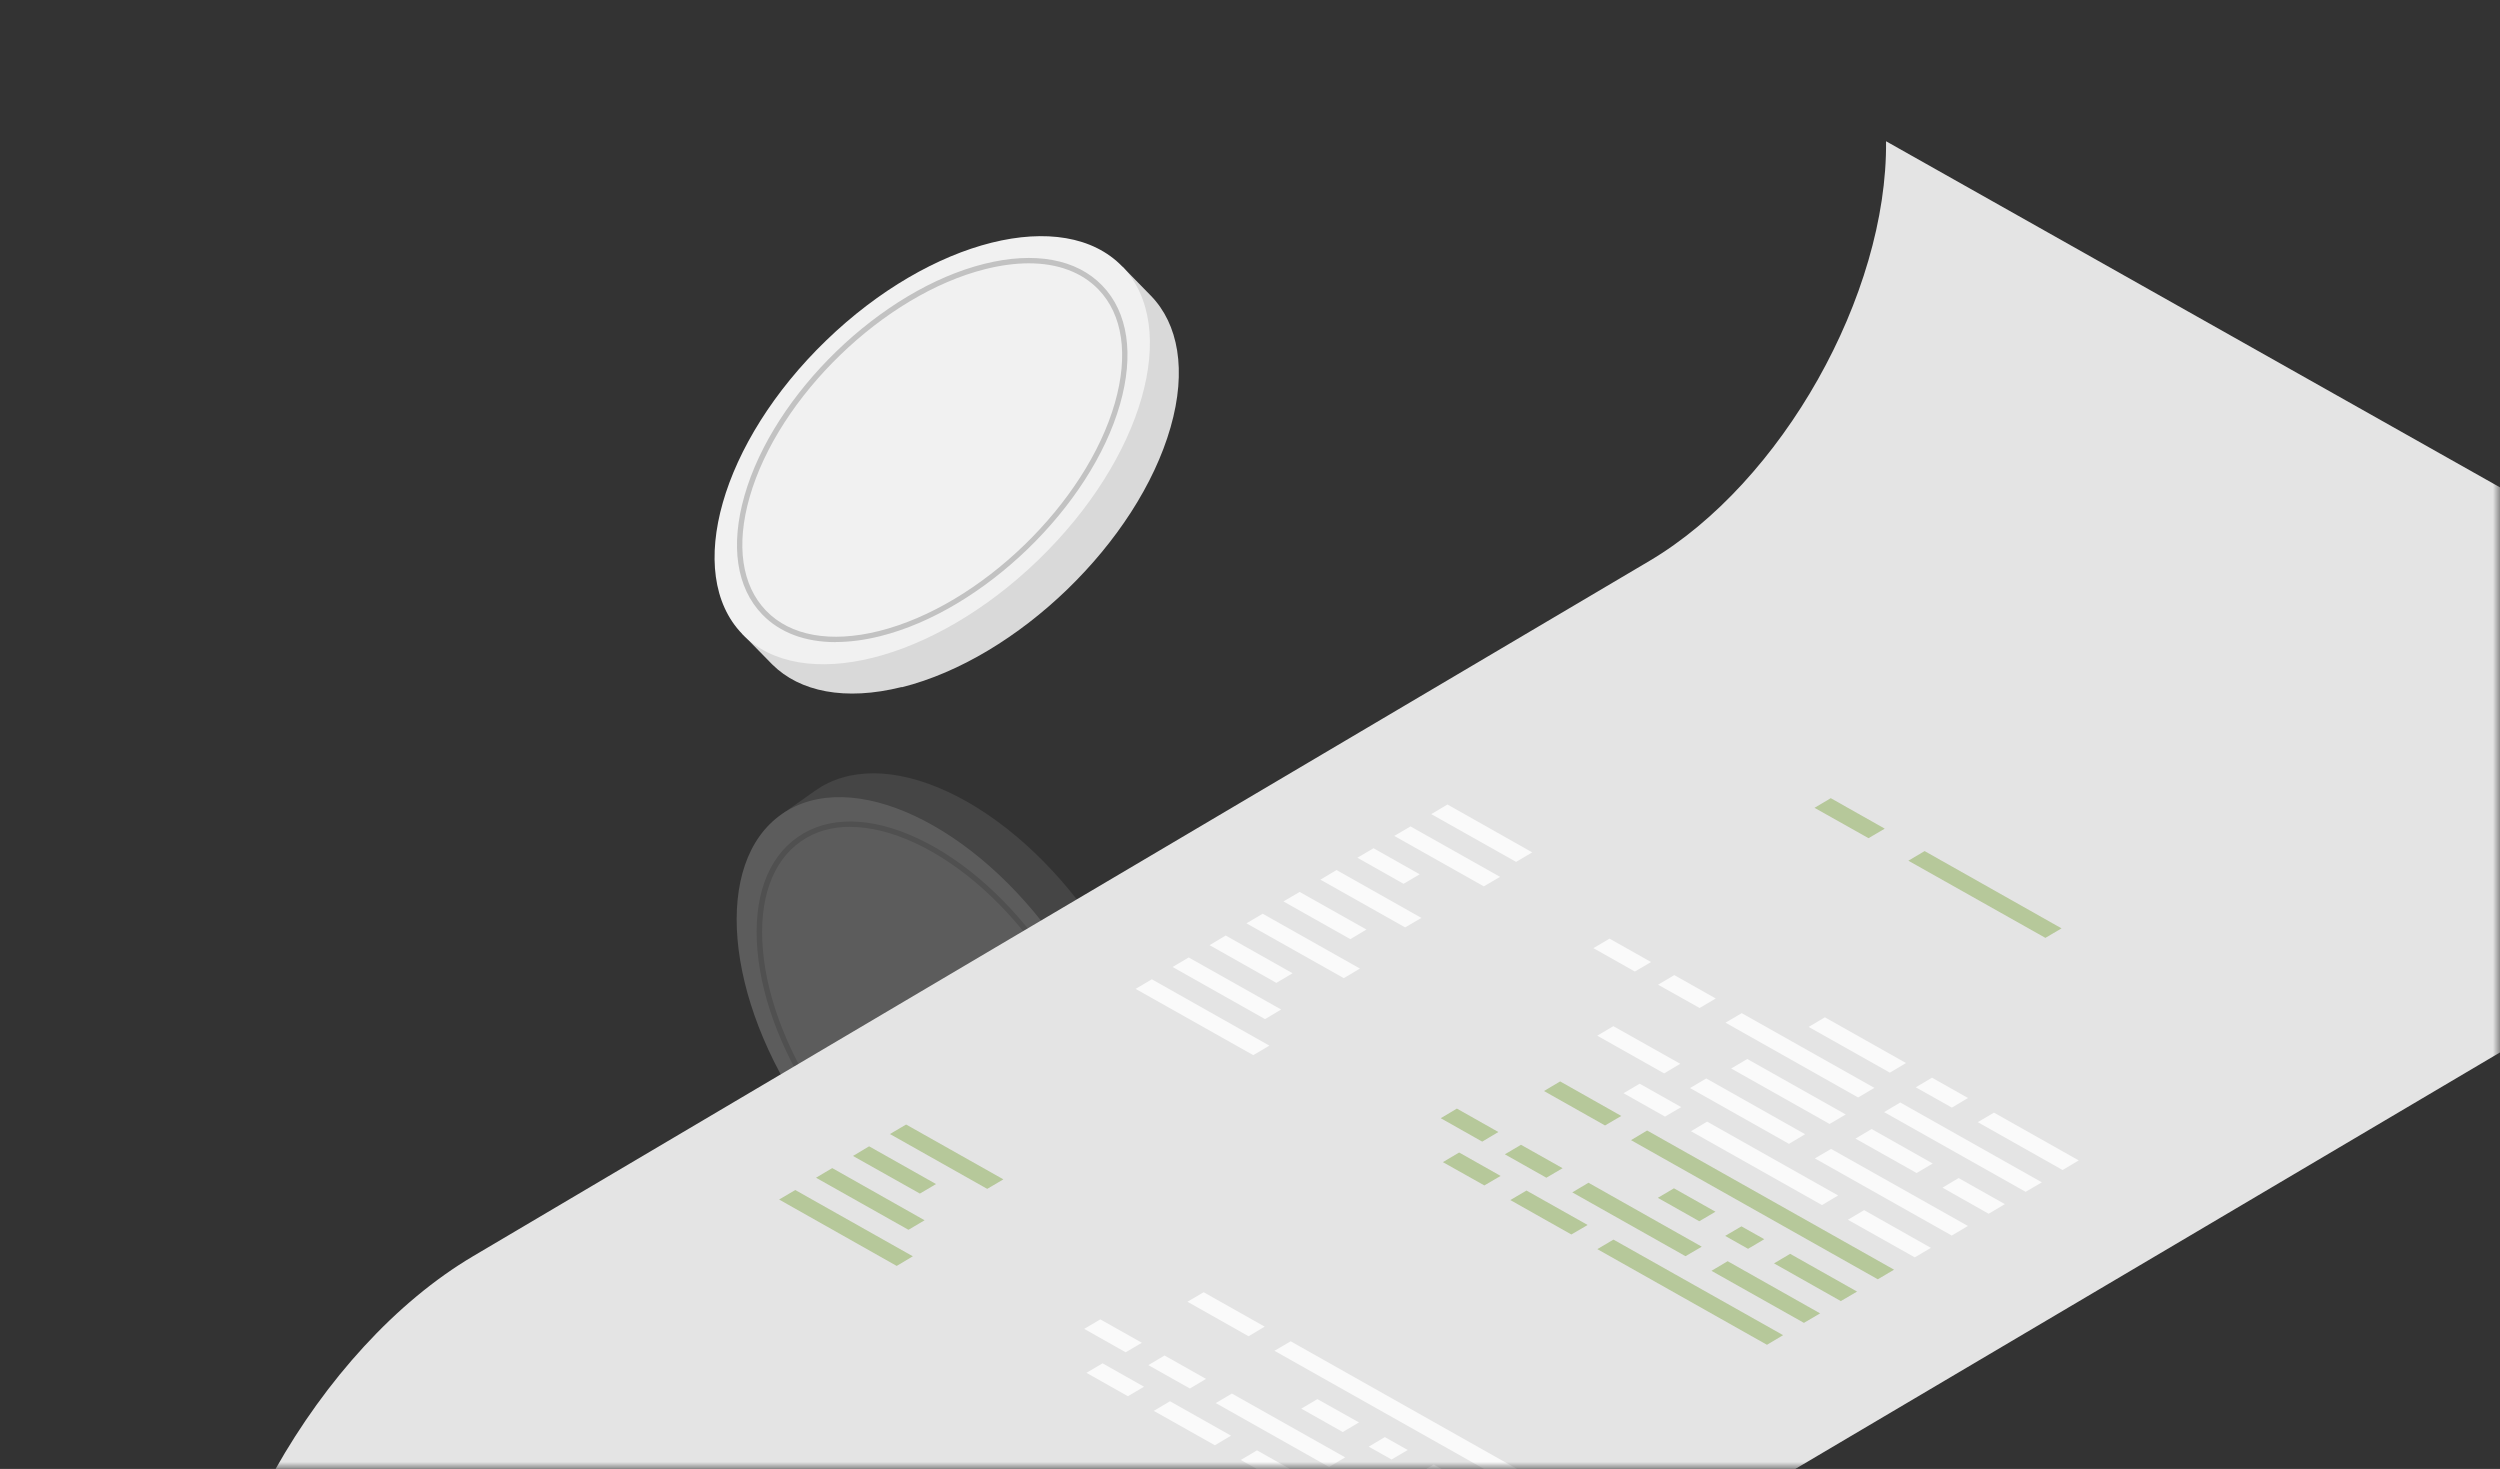 <?xml version="1.0" encoding="UTF-8"?> <svg xmlns="http://www.w3.org/2000/svg" width="177" height="104" viewBox="0 0 177 104" fill="none"><rect x="0" y="0" width="177" height="104" fill="#333333" stroke="none"/><mask id="mask0_346_600" style="mask-type:alpha" maskUnits="userSpaceOnUse" x="0" y="0" width="177" height="104"><rect width="177" height="104" fill="#D9D9D9"></rect></mask><g mask="url(#mask0_346_600)"><g opacity="0.2"><path d="M82.284 77.789C81.565 69.382 74.785 59.665 67.149 56.078C63.32 54.285 60.005 54.368 57.735 55.965L55.367 57.637H56.093C54.913 59.362 54.353 61.799 54.61 64.819C55.329 73.226 62.109 82.943 69.745 86.53C72.371 87.763 74.755 88.104 76.73 87.688V88.361L79.136 86.666C79.144 86.666 79.159 86.651 79.166 86.643L79.265 86.575C81.459 84.971 82.64 81.929 82.292 77.789H82.284Z" fill="#8B8B8B"></path><path d="M76.759 88.34C81.654 84.926 80.83 75.286 74.918 66.808C69.006 58.33 60.245 54.225 55.35 57.639C50.454 61.053 51.278 70.693 57.19 79.171C63.102 87.649 71.864 91.754 76.759 88.34Z" fill="white"></path><path d="M71.917 87.831C70.449 87.831 68.829 87.43 67.126 86.635C60.323 83.449 54.269 74.762 53.626 67.278C53.308 63.607 54.322 60.762 56.479 59.264C58.628 57.765 61.648 57.795 64.985 59.362C71.788 62.548 77.842 71.235 78.485 78.72C78.803 82.39 77.789 85.235 75.632 86.734C74.581 87.468 73.317 87.831 71.917 87.831ZM60.202 58.537C58.878 58.537 57.682 58.878 56.699 59.574C54.663 60.996 53.709 63.721 54.012 67.247C54.64 74.618 60.603 83.162 67.293 86.295C70.502 87.801 73.385 87.846 75.421 86.423C77.456 85.001 78.41 82.276 78.107 78.75C77.479 71.387 71.516 62.835 64.826 59.703C63.176 58.931 61.61 58.545 60.202 58.545V58.537Z" fill="#C2C2C2"></path></g><path d="M63.85 48.657C72.038 46.606 80.551 38.373 82.875 30.261C84.04 26.197 83.419 22.935 81.49 20.945L79.462 18.871L79.575 19.59C77.691 18.705 75.194 18.538 72.25 19.272C64.062 21.323 55.548 29.557 53.225 37.669C52.43 40.454 52.468 42.868 53.195 44.745L52.529 44.851L54.587 46.954C54.587 46.954 54.602 46.969 54.61 46.977L54.693 47.06C56.623 48.967 59.816 49.648 63.842 48.642L63.85 48.657Z" fill="#D9D9D9"></path><path d="M73.514 39.643C80.944 32.458 83.604 23.156 79.455 18.865C75.306 14.575 65.92 16.922 58.49 24.107C51.06 31.292 48.4 40.594 52.549 44.885C56.698 49.175 66.085 46.828 73.514 39.643Z" fill="#F1F1F1"></path><path d="M59.165 45.463C57.009 45.463 55.215 44.797 53.967 43.503C52.143 41.619 51.696 38.63 52.71 35.088C54.776 27.861 62.389 20.505 69.677 18.682C73.249 17.789 76.223 18.334 78.039 20.218C79.862 22.102 80.309 25.091 79.295 28.633C77.229 35.86 69.616 43.215 62.329 45.039C61.209 45.319 60.149 45.456 59.165 45.456V45.463ZM72.84 18.644C71.886 18.644 70.857 18.78 69.767 19.052C62.593 20.846 55.109 28.088 53.074 35.194C52.097 38.599 52.514 41.452 54.239 43.238C55.964 45.024 58.81 45.531 62.238 44.676C69.412 42.883 76.896 35.64 78.932 28.535C79.908 25.129 79.492 22.276 77.766 20.49C76.586 19.272 74.891 18.644 72.84 18.644Z" fill="#C2C2C2"></path><path d="M194.488 44.364L133.532 10C133.645 20.875 126.146 34.171 116.785 39.71L33.512 88.929C22.509 95.43 13.692 111.064 13.829 123.846L74.785 158.21C74.656 145.428 83.465 129.794 94.468 123.293L177.741 74.074C187.102 68.542 194.601 55.239 194.488 44.364Z" fill="#E4E4E4"></path><g opacity="0.8"><path d="M114.234 87.764L126.244 94.53L125.101 95.211L113.091 88.438L114.234 87.764Z" fill="#84A94A" fill-opacity="0.6"></path><path d="M108.074 84.291L112.403 86.728L111.252 87.401L106.931 84.964L108.074 84.291Z" fill="#84A94A" fill-opacity="0.6"></path><path d="M103.307 81.597L106.243 83.255L105.093 83.928L102.156 82.279L103.307 81.597Z" fill="#84A94A" fill-opacity="0.6"></path><path d="M122.316 89.293L128.862 92.986L127.719 93.659L121.173 89.974L122.316 89.293Z" fill="#84A94A" fill-opacity="0.6"></path><path d="M112.463 83.739L120.484 88.264L119.334 88.938L111.32 84.42L112.463 83.739Z" fill="#84A94A" fill-opacity="0.6"></path><path d="M107.688 81.052L110.632 82.709L109.481 83.382L106.545 81.725L107.688 81.052Z" fill="#84A94A" fill-opacity="0.6"></path><path d="M103.147 78.488L106.083 80.146L104.941 80.827L102.005 79.169L103.147 78.488Z" fill="#84A94A" fill-opacity="0.6"></path><path d="M126.743 88.772L131.48 91.444L130.33 92.117L125.6 89.446L126.743 88.772Z" fill="#84A94A" fill-opacity="0.6"></path><path d="M123.292 86.827L124.912 87.735L123.761 88.416L122.142 87.501L123.292 86.827Z" fill="#84A94A" fill-opacity="0.6"></path><path d="M118.517 84.133L121.453 85.79L120.31 86.463L117.374 84.806L118.517 84.133Z" fill="#84A94A" fill-opacity="0.6"></path><path d="M116.617 80.04L134.098 89.893L132.948 90.574L115.475 80.721L116.617 80.04Z" fill="#84A94A" fill-opacity="0.6"></path><path d="M110.457 76.564L114.786 79.009L113.636 79.682L109.315 77.245L110.457 76.564Z" fill="#84A94A" fill-opacity="0.6"></path><path d="M131.979 85.677L136.709 88.348L135.566 89.022L130.829 86.358L131.979 85.677Z" fill="white"></path><path d="M120.863 79.41L130.14 84.639L128.998 85.32L119.72 80.091L120.863 79.41Z" fill="white"></path><path d="M116.088 76.725L119.031 78.383L117.881 79.056L114.945 77.399L116.088 76.725Z" fill="white"></path><path d="M129.641 81.342L139.328 86.798L138.185 87.479L128.491 82.015L129.641 81.342Z" fill="white"></path><path d="M120.802 76.353L127.802 80.303L126.66 80.985L119.652 77.034L120.802 76.353Z" fill="white"></path><path d="M114.226 72.652L118.963 75.316L117.82 75.997L113.083 73.326L114.226 72.652Z" fill="white"></path><path d="M138.669 83.406L141.946 85.253L140.796 85.934L137.527 84.087L138.669 83.406Z" fill="white"></path><path d="M132.509 79.933L136.838 82.377L135.695 83.05L131.367 80.614L132.509 79.933Z" fill="white"></path><path d="M123.708 74.976L130.678 78.903L129.535 79.577L122.566 75.649L123.708 74.976Z" fill="white"></path><path d="M134.537 78.055L144.564 83.709L143.414 84.382L133.395 78.737L134.537 78.055Z" fill="white"></path><path d="M123.314 71.731L132.706 77.021L131.555 77.702L122.164 72.405L123.314 71.731Z" fill="white"></path><path d="M118.54 69.036L121.476 70.693L120.333 71.367L117.389 69.717L118.54 69.036Z" fill="white"></path><path d="M113.954 66.455L116.897 68.112L115.747 68.786L112.811 67.128L113.954 66.455Z" fill="white"></path><path d="M141.174 78.774L147.175 82.157L146.032 82.838L140.024 79.448L141.174 78.774Z" fill="white"></path><path d="M89.874 74.031L81.55 69.332L80.4 70.013L88.731 74.705L89.874 74.031Z" fill="white"></path><path d="M90.706 71.473L84.16 67.788L83.018 68.462L89.564 72.154L90.706 71.473Z" fill="white"></path><path d="M91.516 68.907L86.779 66.235L85.636 66.916L90.366 69.588L91.516 68.907Z" fill="white"></path><path d="M96.284 68.573L89.397 64.691L88.247 65.372L95.141 69.254L96.284 68.573Z" fill="white"></path><path d="M96.745 65.811L92.016 63.148L90.865 63.821L95.603 66.492L96.745 65.811Z" fill="white"></path><path d="M100.635 64.988L94.626 61.598L93.483 62.279L99.484 65.661L100.635 64.988Z" fill="white"></path><path d="M100.514 61.9L97.245 60.054L96.102 60.727L99.371 62.574L100.514 61.9Z" fill="white"></path><path d="M106.205 62.081L99.863 58.51L98.713 59.183L105.054 62.755L106.205 62.081Z" fill="white"></path><path d="M108.482 60.348L102.481 56.958L101.331 57.639L107.34 61.022L108.482 60.348Z" fill="white"></path><path d="M136.785 76.3L139.335 77.738L138.193 78.419L135.635 76.981L136.785 76.3Z" fill="white"></path><path d="M129.202 72.024L134.946 75.263L133.803 75.944L128.052 72.706L129.202 72.024Z" fill="white"></path><path d="M136.263 60.257L145.957 65.728L144.814 66.401L135.112 60.938L136.263 60.257Z" fill="#84A94A" fill-opacity="0.6"></path><path d="M129.619 56.511L133.44 58.668L132.29 59.342L128.468 57.193L129.619 56.511Z" fill="#84A94A" fill-opacity="0.6"></path></g><g opacity="0.8"><path d="M88.996 102.684L101.006 109.456L99.856 110.13L87.846 103.365L88.996 102.684Z" fill="white"></path><path d="M82.836 99.208L87.157 101.645L86.014 102.326L81.686 99.889L82.836 99.208Z" fill="white"></path><path d="M78.061 96.522L80.998 98.18L79.855 98.853L76.919 97.196L78.061 96.522Z" fill="white"></path><path d="M87.218 98.663L95.24 103.181L94.097 103.862L86.075 99.337L87.218 98.663Z" fill="white"></path><path d="M82.451 95.969L85.387 97.626L84.244 98.307L81.3 96.65L82.451 95.969Z" fill="white"></path><path d="M77.902 93.411L80.846 95.068L79.696 95.742L76.76 94.084L77.902 93.411Z" fill="white"></path><path d="M101.505 103.689L106.235 106.361L105.092 107.042L100.355 104.37L101.505 103.689Z" fill="white"></path><path d="M98.047 101.744L99.667 102.66L98.524 103.333L96.904 102.425L98.047 101.744Z" fill="white"></path><path d="M93.272 99.057L96.216 100.707L95.066 101.388L92.129 99.73L93.272 99.057Z" fill="white"></path><path d="M91.38 94.963L108.853 104.816L107.71 105.489L90.23 95.636L91.38 94.963Z" fill="white"></path><path d="M85.22 91.489L89.541 93.926L88.399 94.607L84.07 92.163L85.22 91.489Z" fill="white"></path><path d="M64.629 88.946L56.305 84.254L55.162 84.927L63.486 89.627L64.629 88.946Z" fill="#84A94A" fill-opacity="0.6"></path><path d="M65.461 86.395L58.923 82.702L57.773 83.383L64.318 87.069L65.461 86.395Z" fill="#84A94A" fill-opacity="0.6"></path><path d="M66.271 83.832L61.534 81.16L60.391 81.841L65.128 84.505L66.271 83.832Z" fill="#84A94A" fill-opacity="0.6"></path><path d="M71.038 83.498L64.152 79.616L63.009 80.29L69.896 84.172L71.038 83.498Z" fill="#84A94A" fill-opacity="0.6"></path></g></g></svg> 